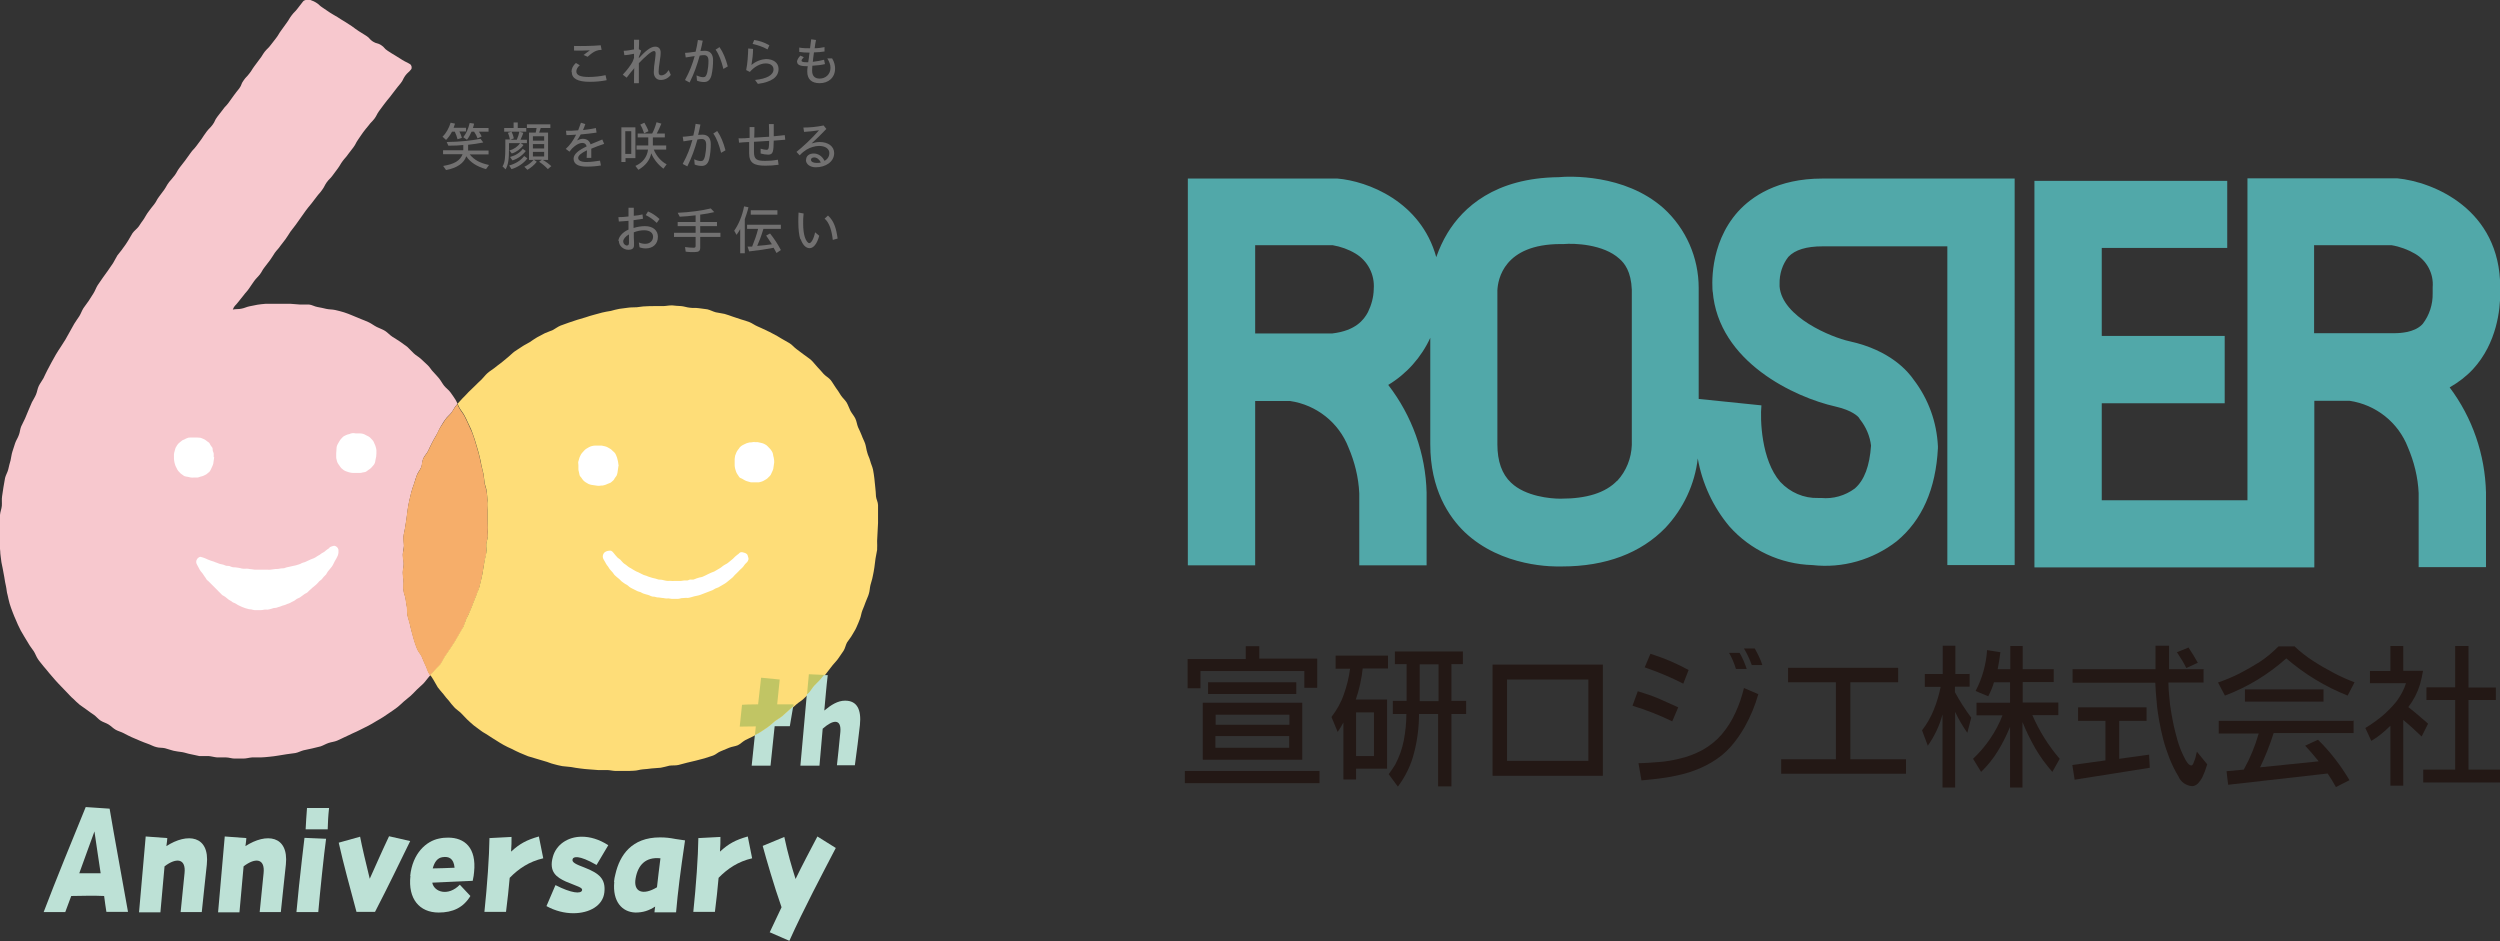 <?xml version="1.0" encoding="UTF-8"?><svg xmlns="http://www.w3.org/2000/svg" viewBox="0 0 108.79 40.95"><rect x="0" y="0" width="108.79" height="40.95" fill="#333333" stroke="none"/><defs><style>.e{fill:#f7c8ce;}.f{fill:#f6ae6a;}.g{fill:#fff;}.h{fill:#fedd78;}.i{fill:#c1c564;}.j{fill:#bde1d6;}.k{fill:#231815;}.l{fill:#727171;}.m{fill:#51a8a9;}.n{mix-blend-mode:multiply;}.o{isolation:isolate;}</style></defs><g class="o"><g id="b"><g id="c"><path class="l" d="m24.87,3.12c0-.13.06-.26.19-.38l.17.1c-.11.09-.15.19-.15.27,0,.16.17.24.54.24.24,0,.51-.03.73-.08l.05.22c-.25.05-.48.07-.74.07-.52,0-.78-.14-.78-.43Zm.53-.73c.09-.07.18-.14.27-.2-.25.01-.52.02-.69.01v-.2c.37.01.82,0,1.16-.03l.04.2c-.09,0-.15.01-.23.04-.13.05-.23.13-.38.26l-.18-.08Z"/><path class="l" d="m27.59,2.98c-.09.1-.19.23-.32.4l-.17-.13c.2-.21.35-.42.42-.55.02-.05.05-.11.07-.18v-.18c-.14.03-.31.06-.42.06l-.03-.19c.13,0,.3-.03.45-.06,0-.17,0-.29,0-.42h.22c0,.14,0,.27-.01.41l.1.06c-.02.08-.06.17-.1.28v.05c.26-.28.5-.5.71-.5.16,0,.24.1.24.26,0,.09-.01.19-.03.3-.04.25-.06.44-.06.53,0,.13.05.16.12.16.09,0,.2-.05.32-.23l.09.21c-.11.14-.26.22-.44.22s-.3-.13-.3-.34c0-.14.02-.33.06-.59.01-.08.02-.17.02-.23s-.02-.1-.07-.1c-.12,0-.41.27-.66.53,0,.3,0,.53,0,.87h-.21c0-.25,0-.46.01-.67Z"/><path class="l" d="m29.81,3.48c.2-.37.32-.68.42-1.04l-.39.06-.03-.2c.11,0,.31-.03.46-.05.04-.17.08-.34.1-.51l.21.03c-.03.15-.06.3-.1.45.07,0,.13-.01.19-.01.22,0,.36.13.36.41,0,.2-.02.45-.07.66-.06.23-.19.29-.32.29-.1,0-.22-.02-.31-.06l-.02-.23c.1.05.21.08.29.08.09,0,.14-.05.18-.22.03-.14.05-.31.05-.49s-.07-.25-.19-.25c-.04,0-.11,0-.19.02-.12.42-.24.77-.44,1.17l-.19-.1Zm1.33-1.32l.17-.11c.16.23.27.5.36.84l-.19.11c-.09-.35-.18-.61-.34-.84Z"/><path class="l" d="m32.85,3.48c.51-.05.81-.21.81-.46,0-.16-.13-.26-.34-.26-.25,0-.51.16-.69.37l-.16-.08c.06-.28.08-.63.09-.94l.21.02c0,.22-.03.47-.07.7.19-.17.44-.25.63-.26.31,0,.55.15.55.43h0c0,.36-.31.57-.9.65l-.13-.18Zm-.1-1.57l.07-.17c.22.03.45.11.66.23l-.08.18c-.21-.12-.44-.19-.65-.24Z"/><path class="l" d="m34.68,2.7c0-.08.06-.19.15-.28l.15.07c-.06.06-.1.11-.1.15,0,.05.07.07.24.07h.05l.03-.19c0-.07.02-.15.03-.23-.16,0-.32-.01-.45-.03v-.19c.15.03.31.03.47.03.02-.15.04-.29.05-.39l.21.03c-.02.08-.04.22-.06.36.14,0,.29-.02.43-.05v.19c-.13.02-.3.04-.46.04-.01.08-.02.16-.03.23l-.02.18c.17-.02.35-.05.49-.09l.04.19c-.17.04-.37.06-.55.07,0,.09-.01.16-.01.21,0,.22.1.35.33.35.24,0,.47-.17.47-.47,0-.14-.05-.26-.14-.41h.21c.1.16.13.32.13.44,0,.4-.29.64-.67.64-.36,0-.54-.18-.54-.5,0-.06,0-.14.02-.24h-.07c-.29,0-.39-.08-.39-.18Z"/><path class="l" d="m19.25,5.96c.16-.16.28-.37.36-.62l.19.04c-.02.06-.04.12-.06.18h.54v.16h-.29c.05.1.08.17.11.28l-.19.06c-.03-.11-.06-.21-.12-.33h-.12c-.08.15-.16.26-.26.36l-.14-.13Zm.04,1.26c.49-.08.73-.23.84-.51h-.85v-.17h.88v-.23c-.15.02-.39.03-.65.03l-.07-.16c.61-.01,1.06-.06,1.47-.14l.12.16c-.2.04-.45.08-.66.1v.25h.89v.17h-.82c.2.24.43.37.84.46l-.13.18c-.4-.11-.69-.3-.86-.56-.1.3-.4.51-.88.6l-.12-.17Zm.87-1.25c.13-.16.22-.37.28-.62l.19.03c-.01.06-.02.09-.05.19h.68v.16h-.42c.06.09.09.14.12.21l-.18.08c-.03-.09-.08-.19-.15-.29h-.11c-.06.14-.12.25-.2.35l-.16-.11Z"/><path class="l" d="m21.88,7.22c.09-.16.11-.36.11-.81v-.34h.2c-.02-.1-.05-.21-.09-.29l.16-.05c.05.1.08.19.1.29l-.15.06h.28c.05-.11.09-.24.11-.35h-.66v-.16h.41v-.24h.18v.24h.37v.16h-.29l.16.05c-.03.11-.08.21-.12.3h.28v.15h-.27l.12.08c-.12.17-.31.31-.51.37l-.1-.13c.2-.06.36-.17.46-.32h-.48v.19c0,.52-.03.74-.15.95l-.14-.14Zm.28-.02c.26-.07.5-.21.65-.41l.14.1c-.16.22-.42.39-.69.47l-.1-.15Zm.04-.37c.23-.06.42-.18.55-.35l.13.09c-.14.19-.35.34-.58.41l-.1-.14Zm.61.43c.16-.07.29-.17.41-.3h-.2v-1.19h.29c.02-.06.03-.15.04-.2h-.42v-.16h1.02v.16h-.42c-.02.07-.04.13-.07.2h.39v1.19h-.23c.13.07.25.16.37.27l-.15.13c-.11-.12-.24-.23-.38-.32l.12-.09h-.35l.13.09c-.12.15-.27.27-.41.35l-.14-.14Zm.87-1.14v-.19h-.49v.19h.49Zm0,.34v-.19h-.49v.19h.49Zm0,.35v-.2h-.49v.2h.49Z"/><path class="l" d="m24.96,6.91c0-.21.23-.38.57-.54-.03-.11-.1-.15-.19-.15-.11,0-.23.06-.33.14-.09.07-.13.11-.23.24l-.16-.12c.18-.16.33-.37.45-.62-.15.01-.3.02-.42.02l-.02-.19c.17,0,.35,0,.53-.02.04-.1.08-.22.12-.33l.19.06c-.03.09-.06.17-.1.26.19-.02.38-.05.56-.09l.03.2c-.2.03-.45.06-.69.08-.05.09-.1.18-.16.26.08-.04.17-.07.25-.07.17,0,.29.08.34.24.16-.07.33-.14.51-.21l.08.19c-.21.07-.4.14-.56.21,0,.07,0,.14,0,.2,0,.09,0,.14,0,.2h-.2c0-.07.01-.17.01-.25,0-.03,0-.05,0-.08-.25.12-.38.23-.38.33s.1.18.36.18c.18,0,.4-.03.59-.06l.04.21c-.17.03-.38.05-.62.05-.37,0-.57-.11-.57-.35Z"/><path class="l" d="m27.04,5.54h.61v1.34h-.43v.17h-.18v-1.51Zm.43,1.16v-.99h-.26v.99h.26Zm.18.52c.32-.14.51-.39.55-.71h-.5v-.18h.51v-.35h-.46v-.17h.63c.07-.13.13-.28.19-.49l.21.06c-.06.15-.13.3-.2.43h.35v.17h-.52v.35h.58v.18h-.54c.1.26.32.52.56.64l-.14.19c-.24-.18-.43-.42-.53-.67-.06.3-.25.54-.56.72l-.13-.17Zm.22-1.8l.17-.08c.07.12.14.25.18.37l-.19.09c-.04-.13-.1-.27-.17-.38Z"/><path class="l" d="m29.71,7.13c.2-.37.32-.68.42-1.04l-.39.06-.03-.2c.11,0,.31-.03.46-.05.04-.17.08-.34.1-.51l.21.03c-.03.15-.06.3-.1.45.07,0,.13-.01.19-.01.22,0,.36.13.36.41,0,.2-.02.45-.07.66-.06.23-.19.29-.32.29-.1,0-.22-.02-.31-.06l-.02-.23c.1.05.21.08.29.08.09,0,.14-.05.18-.22.03-.14.05-.31.05-.49s-.07-.25-.19-.25c-.04,0-.11,0-.19.02-.12.42-.24.77-.44,1.17l-.19-.1Zm1.33-1.32l.17-.11c.16.23.27.5.36.84l-.19.11c-.09-.35-.18-.61-.34-.84Z"/><path class="l" d="m32.16,6.02c.15,0,.3,0,.46-.02,0-.18,0-.36,0-.47h.21c0,.14,0,.3-.01.46.22-.01.44-.03.65-.04,0-.18,0-.37-.01-.55h.21c0,.12,0,.34,0,.53.17-.02.33-.03.48-.05l.02.2c-.16.01-.32.03-.5.04-.01.46-.02.61-.24.61-.1,0-.22-.02-.33-.05v-.21c.1.03.19.05.26.05.09,0,.11-.09.11-.39-.22.01-.44.03-.66.04,0,.15,0,.31,0,.45,0,.33.14.38.49.38.19,0,.33-.01.55-.05l.03.22c-.22.03-.38.04-.58.04-.49,0-.7-.12-.7-.54,0-.11,0-.29,0-.49-.16,0-.31.02-.44.03l-.02-.2Z"/><path class="l" d="m35.08,6.94c0-.15.13-.26.33-.26.18,0,.36.1.47.32.13-.07.21-.19.21-.34,0-.18-.17-.31-.45-.31-.18,0-.39.07-.54.16-.11.07-.19.13-.3.25l-.14-.15c.26-.21.66-.57.98-.94-.2.03-.45.06-.65.07l-.03-.19c.25,0,.54-.02.88-.09l.12.15c-.23.24-.42.43-.64.63.13-.04.24-.06.35-.06.38,0,.63.2.63.48,0,.38-.37.62-.8.62-.24,0-.43-.13-.43-.32Zm.45.15c.06,0,.13,0,.19-.02-.07-.14-.18-.22-.29-.22-.08,0-.14.04-.14.1,0,.09.1.14.25.14Z"/><path class="l" d="m26.91,10.49c0-.16.16-.38.44-.5,0-.13,0-.26,0-.38-.15.01-.3.02-.42.03l-.02-.19c.12,0,.28-.01.44-.03v-.38h.23c0,.12,0,.24,0,.35.14-.01.27-.03.38-.06l.02.19c-.12.02-.26.04-.41.06v.08c0,.06,0,.16,0,.26.16-.05.34-.08.5-.08.36,0,.56.2.56.46,0,.33-.23.51-.53.51-.1,0-.2-.02-.27-.05l-.03-.21c.09.04.19.06.28.06.2,0,.34-.13.34-.31,0-.15-.12-.28-.39-.28-.14,0-.3.03-.45.09,0,.15,0,.3.01.42,0,.06,0,.1,0,.15,0,.14-.11.19-.24.19-.22,0-.42-.17-.42-.39Zm.38.19c.06,0,.08-.04.08-.12,0-.06,0-.1,0-.17,0-.06,0-.13,0-.19-.15.08-.25.21-.25.3,0,.12.1.19.18.19Zm.81-1.32l.1-.16c.2.09.32.17.5.33l-.12.17c-.17-.16-.3-.25-.48-.34Z"/><path class="l" d="m29.84,10.96l-.03-.21c.13.02.28.03.37.03.07,0,.09-.02.09-.08v-.39h-.94v-.18h.94v-.29h-.78v-.18h.78v-.29c-.22.03-.48.05-.69.06l-.09-.17c.52-.02,1.07-.1,1.44-.19l.15.16c-.16.04-.37.08-.61.11v.32h.73v.18h-.73v.29h.88v.18h-.88v.47c0,.14-.06.19-.25.19-.13,0-.26,0-.38-.02Z"/><path class="l" d="m32.22,9.95c-.05.1-.11.19-.17.27l-.1-.18c.2-.29.35-.65.43-1.06l.19.04c-.04.18-.1.34-.16.52v1.48h-.2v-1.07Zm1.46.83c-.31.06-.7.12-1.08.16l-.07-.21h.2c.1-.25.19-.49.26-.77h-.48v-.18h1.47v.18h-.76c-.1.34-.19.56-.27.74.25-.02.46-.04.64-.07-.09-.14-.16-.25-.25-.38l.17-.09c.19.24.34.47.47.72l-.19.13-.12-.22Zm-1.01-1.63h1.16v.19h-1.16v-.19Z"/><path class="l" d="m34.83,10.42c-.06-.17-.09-.46-.09-.75,0-.11,0-.27.01-.42l.22.04c-.02.16-.02.29-.02.44,0,.26.03.45.07.58.05.16.13.27.2.27.08,0,.19-.18.25-.47l.18.15c-.1.37-.26.54-.42.54-.17,0-.31-.16-.39-.4Zm1.05-.9l.15-.14c.27.24.36.57.42,1l-.21.06c-.05-.41-.14-.74-.36-.93Z"/><path class="e" d="m13.3,0s-.08.02-.11.06c-.12.16-.12.15-.24.31-.12.16-.14.14-.26.3-.12.16-.1.17-.22.33-.12.16-.11.16-.23.32-.12.16-.1.17-.22.33-.12.16-.12.15-.24.31-.12.16-.14.14-.26.29-.12.16-.1.17-.22.32-.12.16-.12.16-.23.31-.12.16-.1.17-.22.32-.12.16-.14.14-.25.3-.12.16-.07.19-.19.35-.12.16-.13.15-.24.31q-.12.16-.23.32c-.12.16-.14.14-.25.3-.12.16-.12.15-.24.31-.12.16-.08.18-.2.34-.12.16-.14.14-.26.3-.12.16-.11.16-.22.32-.12.16-.12.16-.23.31-.12.16-.14.14-.25.3-.12.16-.11.16-.23.32-.12.16-.12.15-.24.31-.12.16-.1.17-.21.33-.12.16-.13.15-.25.3-.12.16-.1.17-.21.33-.12.16-.12.16-.23.31-.12.16-.09.17-.21.33-.12.16-.13.15-.24.31-.08.1-.14.22-.21.33-.08.11-.15.21-.22.32-.08.11-.19.18-.27.29-.07.11-.13.23-.2.34-.07.11-.14.22-.22.32-.07.11-.16.2-.24.31-.07.11-.12.23-.19.34-.07.11-.15.21-.22.32-.07.11-.16.21-.23.32-.07.11-.15.21-.22.32-.07.11-.11.24-.18.35-.07.11-.14.22-.21.33-.07.11-.16.21-.23.32-.07.11-.11.24-.18.35-.07.11-.15.21-.22.33-.07.11-.12.23-.19.34-.07.11-.12.23-.19.34-.07.11-.14.22-.21.33-.07.11-.15.22-.21.33-.06.11-.13.23-.19.34-.06.11-.12.23-.18.34-.06.11-.11.23-.17.35-.06.11-.14.21-.2.33-.06.12-.07.25-.12.37-.05.12-.12.23-.18.34-.05.12-.1.24-.15.35-.05.12-.1.24-.15.36-.05.12-.12.23-.17.35-.05.12-.05.25-.1.37-.04.12-.12.23-.16.35-.04.12-.08.24-.12.37-.04.12-.05.25-.08.38-.04.13-.07.26-.1.39-.03.13-.11.25-.14.38-.03.13-.04.27-.07.4-.02.13-.04.27-.06.4-.02.13,0,.27-.01.41-.01.13-.07.26-.08.4,0,.13,0,.27-.01.4,0,.13.01.27.01.4s-.02.26-.02.39c0,.13.02.26.03.39,0,.13.03.26.04.38.01.13.05.25.07.38.02.13.05.25.07.38.02.13.04.26.07.38.03.13.03.26.07.38.03.12.05.25.09.38.04.12.08.25.13.37.04.12.1.24.15.36.05.12.1.24.16.35.05.12.13.22.19.34.06.11.14.22.2.33.06.11.15.21.22.32.07.11.11.24.18.34.07.11.16.2.24.31.08.1.17.19.25.3.08.1.17.19.25.29.09.1.17.19.26.28.09.09.18.19.27.28.09.09.17.19.27.27.09.09.18.18.28.26.1.08.21.14.31.22.1.08.21.15.31.22.1.07.18.18.29.25.11.07.24.1.35.17.11.07.2.17.31.23.11.06.24.09.35.15.11.06.23.12.34.17.12.05.23.1.35.15.12.05.24.1.36.14.12.04.23.11.36.14.12.04.26.02.38.05.12.03.24.08.37.11.12.03.25.04.38.06.12.02.25.07.37.09.13.02.25.06.37.08.03,0,.06,0,.1,0,.04,0,.07,0,.11,0,.04,0,.07,0,.11,0,.03,0,.05,0,.08,0,.13.01.25.05.38.06.02,0,.03,0,.05,0,.05,0,.1,0,.15,0,.05,0,.1,0,.15,0,0,0,.02,0,.03,0,.13,0,.25.05.38.05s.25,0,.38,0c.13,0,.25-.04.38-.05.01,0,.03,0,.04,0,.05,0,.09,0,.14,0,.05,0,.09,0,.14,0,.02,0,.04,0,.06,0,.13,0,.25-.02.38-.03.13-.01.25-.03.38-.05.13-.02.25-.04.37-.06.12-.02.25-.03.37-.05.12-.02.24-.09.36-.12.12-.03.25-.05.37-.08.12-.03.25-.06.37-.09.12-.04.23-.11.35-.15.12-.04.25-.05.37-.1.12-.05.23-.11.34-.16.12-.05.23-.11.34-.16.11-.05.23-.1.34-.16.11-.06.23-.11.34-.17.11-.06.22-.12.33-.19.11-.07.22-.12.32-.19.1-.07.21-.14.31-.21.1-.07.21-.14.31-.22.1-.08.19-.17.28-.25.1-.08.2-.16.29-.24.09-.08.18-.18.27-.27.09-.09.19-.17.28-.26.09-.09.16-.2.24-.29.02-.03.05-.05.07-.08-.02-.03-.05-.07-.07-.11-.06-.11-.09-.24-.15-.35-.06-.11-.1-.23-.15-.35-.05-.11-.15-.21-.2-.33-.05-.12-.09-.24-.13-.36-.04-.12-.06-.24-.1-.36-.04-.12-.06-.24-.09-.37-.03-.12-.07-.24-.1-.36-.03-.12,0-.25-.03-.38-.02-.12-.04-.25-.06-.37-.02-.12-.08-.24-.09-.37-.01-.12.02-.25,0-.38,0-.12-.03-.25-.03-.38,0-.12.04-.25.04-.38s-.04-.26-.04-.39c0-.13.04-.26.05-.39,0-.13-.03-.26-.02-.39.01-.13.05-.26.07-.39.02-.13.04-.26.06-.39.02-.13.03-.26.05-.39.02-.13.04-.26.07-.39.03-.13.06-.26.09-.38.03-.13.08-.25.12-.37.04-.12.07-.25.12-.37.04-.12.14-.23.19-.35.05-.12.04-.27.09-.38.05-.12.16-.22.21-.33.06-.12.11-.24.17-.35.06-.11.12-.23.19-.34.07-.11.11-.24.18-.35.07-.11.13-.23.21-.33.07-.11.18-.19.26-.29.08-.1.13-.23.22-.33.02-.02.03-.04.05-.06-.03-.06-.05-.12-.09-.18-.07-.11-.14-.21-.22-.32-.07-.1-.19-.18-.27-.28-.08-.1-.14-.22-.22-.32-.08-.1-.17-.19-.26-.29-.09-.09-.15-.21-.25-.3-.09-.09-.2-.18-.29-.27-.1-.09-.22-.15-.31-.24-.1-.09-.18-.19-.28-.28-.1-.08-.22-.15-.32-.23-.11-.08-.23-.14-.33-.21-.11-.07-.2-.18-.31-.25-.11-.07-.24-.11-.36-.17-.12-.06-.22-.14-.34-.2-.12-.06-.24-.1-.36-.15-.12-.05-.24-.1-.36-.15-.12-.05-.24-.1-.37-.14-.13-.04-.25-.07-.38-.1-.13-.03-.26-.02-.39-.05-.13-.03-.25-.06-.38-.08-.13-.02-.25-.1-.38-.11-.03,0-.07,0-.1,0s-.07,0-.11,0c-.04,0-.07,0-.11,0-.03,0-.05,0-.08,0-.13-.01-.26-.02-.39-.03-.02,0-.05,0-.07,0-.11,0-.21,0-.32,0-.06,0-.13,0-.19,0-.05,0-.11,0-.17,0-.03,0-.06,0-.09,0-.02,0-.04,0-.06,0-.02,0-.04,0-.06,0-.05,0-.09,0-.14,0-.12.01-.23.02-.35.04-.12.02-.23.05-.35.07-.11.02-.22.08-.34.1-.11.03-.26.01-.38.04.07-.18.11-.16.23-.32.11-.15.13-.15.24-.3.11-.15.13-.14.24-.3.11-.15.1-.16.22-.32.11-.15.13-.14.25-.29.11-.15.09-.17.21-.32.11-.15.12-.15.23-.3.11-.15.1-.16.21-.32.11-.15.13-.14.24-.3.11-.15.12-.15.23-.3.11-.15.1-.16.21-.32.11-.15.12-.15.23-.3.11-.15.11-.16.22-.31.11-.15.11-.16.22-.31.11-.15.12-.15.24-.3.11-.15.12-.15.23-.3.11-.15.13-.14.24-.3.11-.15.09-.17.2-.33.11-.15.14-.14.25-.29.11-.15.11-.15.23-.31.11-.15.1-.17.21-.32.11-.15.13-.14.24-.3.11-.15.12-.15.23-.3.11-.15.09-.17.2-.33.11-.15.1-.16.22-.32.11-.15.12-.15.24-.3.11-.15.13-.14.25-.29.11-.15.09-.17.2-.33.11-.15.11-.15.23-.31.11-.15.12-.15.24-.3.11-.15.12-.15.23-.3.11-.15.12-.15.24-.3s.09-.17.2-.33c.11-.15.14-.13.26-.28.05-.07.02-.19-.05-.23-.16-.1-.17-.08-.33-.18-.16-.1-.16-.1-.32-.2-.16-.1-.16-.09-.32-.2-.16-.1-.13-.15-.29-.25-.16-.1-.19-.05-.35-.15-.16-.1-.13-.15-.29-.25-.16-.1-.16-.1-.32-.2-.16-.1-.15-.11-.31-.22-.16-.1-.16-.1-.31-.2-.16-.1-.16-.09-.32-.2-.16-.1-.17-.09-.32-.19-.16-.1-.15-.11-.31-.21-.16-.1-.14-.13-.3-.23-.16-.1-.18-.06-.34-.17C13.35,0,13.32,0,13.3,0"/><path class="f" d="m19.9,17.59s-.03.04-.05.06c-.08.1-.14.22-.22.33-.08.1-.19.19-.26.29-.07.11-.14.22-.21.33-.07.11-.12.24-.18.35-.07.11-.13.23-.19.34-.06.12-.11.24-.17.35-.06.12-.16.21-.21.33-.05.12-.05.26-.09.38-.05.12-.14.22-.19.35-.04.12-.08.25-.12.37-.04.12-.09.25-.12.37-.03.13-.06.25-.09.38-.03.13-.05.26-.07.39-.02.13-.03.26-.05.39-.02.13-.04.26-.06.39-.02.13-.06.26-.07.39-.01.13.02.26.02.39,0,.13-.04.26-.05.39,0,.13.04.26.04.39s-.04.25-.04.38c0,.13.03.25.03.38,0,.13-.02.26,0,.38.01.13.08.25.09.37.02.13.04.25.06.37.02.12,0,.26.03.38.03.12.07.24.1.36.03.12.06.25.09.37.04.12.06.25.1.36.04.12.08.24.13.36.05.12.15.21.2.33.05.11.09.23.15.35.06.11.08.24.15.35.02.04.04.07.07.11.06-.07.13-.13.19-.2.08-.1.18-.18.26-.28.08-.1.12-.23.19-.33.07-.1.14-.21.21-.31.07-.11.14-.21.21-.32.07-.11.13-.22.19-.33.06-.11.14-.21.19-.32.06-.11.08-.24.13-.35.05-.11.11-.23.16-.34.05-.12.1-.23.14-.35.04-.12.1-.23.14-.35.04-.12.1-.23.13-.35.03-.12.06-.24.09-.37.03-.12.04-.25.07-.37.02-.12.04-.25.06-.37.02-.12.07-.24.08-.37.02-.12-.01-.25,0-.38.01-.12.06-.25.07-.37,0-.13-.01-.25,0-.38,0-.13-.01-.25-.01-.38s0-.26,0-.39c0-.13.02-.26,0-.39,0-.13-.03-.26-.04-.38-.01-.13-.07-.25-.09-.38-.02-.13-.03-.26-.05-.38-.02-.13-.06-.25-.09-.38-.03-.13-.05-.25-.08-.38-.03-.12-.06-.25-.1-.37-.04-.12-.07-.25-.11-.37-.04-.12-.08-.25-.13-.37-.05-.12-.11-.23-.16-.35-.05-.12-.11-.23-.17-.35-.06-.11-.15-.21-.21-.32-.03-.05-.06-.11-.08-.17"/><path class="h" d="m29.21,13.29c-.12,0-.24.03-.36.03-.13,0-.25,0-.38,0-.13,0-.25,0-.38.01-.13,0-.25.03-.38.04-.13.01-.26,0-.38.02-.13.02-.25.03-.38.05-.13.02-.25.06-.37.09-.12.02-.25.04-.37.07-.12.03-.25.07-.37.1-.12.03-.24.07-.36.11-.12.04-.25.07-.37.11-.12.04-.24.08-.36.12-.12.05-.24.08-.36.13-.12.05-.22.13-.33.19-.11.05-.24.09-.35.14-.11.06-.23.12-.34.18-.11.06-.21.14-.32.21-.11.07-.23.12-.33.19-.11.07-.21.14-.32.21-.1.07-.19.17-.29.25-.1.08-.19.16-.29.24-.1.08-.21.15-.3.23-.1.08-.21.14-.31.23-.09.08-.17.19-.26.28-.1.09-.19.18-.28.27-.09.09-.19.18-.28.27-.09.1-.18.19-.27.28-.07.08-.14.15-.21.23.03.06.05.12.08.17.06.11.15.21.21.32.06.11.12.23.17.35.05.12.12.23.16.35.05.12.08.24.13.37.04.12.07.25.11.37.04.12.07.25.1.37.03.12.06.25.08.38.03.12.06.25.09.38.02.13.03.25.05.38.02.13.08.25.09.38.01.13.03.26.04.38,0,.13-.01.26,0,.39,0,.13,0,.26,0,.39s.01.25.01.38c0,.13.01.25,0,.38,0,.13-.06.25-.07.37-.01.13.02.26,0,.38-.02.13-.06.25-.08.37-.02.12-.03.25-.06.37-.02.12-.04.25-.07.37-.03.12-.06.25-.09.37-.03.12-.1.24-.13.35-.04.12-.1.23-.14.35-.04.12-.09.23-.14.35-.05.12-.1.23-.16.34-.05.11-.08.24-.13.35-.06.11-.13.21-.19.32-.06.11-.13.22-.19.33-.07.11-.14.21-.21.32-.07.1-.14.21-.21.31-.07.1-.12.23-.19.33-.08.1-.18.18-.26.28-.06.07-.12.14-.19.2.05.07.1.14.14.21.07.11.12.22.19.33.07.1.16.19.24.29.08.1.15.2.24.29.08.1.15.2.24.29.08.09.2.16.29.25.09.09.18.19.27.28.1.09.19.18.29.26.1.08.21.15.31.23.1.08.22.13.33.21.11.07.21.14.33.21.11.07.22.14.33.2.11.06.23.12.35.17.12.06.23.12.35.17.12.05.24.1.36.15.12.04.25.07.37.11.12.04.25.07.37.11.12.03.24.09.37.12.12.03.25.07.38.09.13.02.26.02.39.04.13.02.25.05.38.06.13.02.26.03.39.04.13.01.26.02.39.03.04,0,.07,0,.11,0,.03,0,.07,0,.11,0,.04,0,.07,0,.11,0,.02,0,.04,0,.06,0,.13,0,.26.04.39.04s.26,0,.39,0c.13,0,.26,0,.39-.01.13,0,.26-.05.39-.06.13-.01.26-.02.39-.04.13-.01.26-.02.39-.03.13-.02.25-.06.38-.09.13-.02.26,0,.39-.03.13-.03.25-.07.38-.1.13-.03.25-.06.38-.09.13-.04.25-.06.38-.1.12-.04.25-.08.37-.12.12-.04.22-.15.34-.19.12-.05.24-.1.36-.15.12-.05.26-.06.38-.11.12-.06.21-.16.32-.22.11-.06.24-.11.35-.17.11-.07.24-.11.35-.18.11-.07.22-.14.33-.22.11-.07.2-.17.3-.25.1-.08.22-.14.32-.22.1-.08.19-.18.29-.26.1-.08.19-.18.29-.26.1-.09.22-.15.31-.24.09-.09.19-.18.28-.27.09-.09.15-.22.24-.31.09-.1.19-.18.27-.28.09-.1.16-.2.24-.3.08-.1.16-.2.24-.31.08-.1.18-.19.25-.3.07-.11.15-.21.22-.32.07-.11.09-.25.15-.36.07-.11.16-.21.22-.32.06-.11.14-.22.19-.34.06-.12.1-.24.15-.36.05-.12.06-.26.11-.38.05-.12.1-.24.14-.36.04-.12.11-.24.14-.36.04-.12.04-.26.07-.38.03-.13.08-.25.1-.38.03-.13.05-.25.07-.38.02-.13.03-.26.05-.39.02-.13.05-.25.07-.38.01-.13,0-.26,0-.39,0-.13.02-.26.02-.39,0-.13.02-.26.02-.39s0-.26,0-.39c0-.13,0-.26,0-.39,0-.13-.08-.26-.09-.38-.01-.13-.01-.26-.03-.39-.02-.13-.02-.26-.04-.39-.02-.13-.03-.26-.06-.39-.03-.13-.09-.25-.12-.37-.03-.13-.1-.24-.13-.37-.04-.12-.05-.26-.09-.38-.04-.12-.11-.24-.15-.36-.05-.12-.1-.24-.16-.36-.05-.12-.06-.26-.12-.38-.06-.12-.15-.22-.21-.33-.06-.12-.1-.25-.17-.37-.07-.11-.18-.2-.25-.31-.07-.11-.14-.23-.22-.33-.08-.11-.14-.23-.22-.33-.08-.1-.22-.17-.31-.27-.09-.1-.17-.2-.27-.3-.09-.09-.17-.21-.27-.3-.1-.09-.22-.16-.32-.24-.1-.08-.22-.16-.32-.24-.11-.08-.19-.19-.31-.26-.11-.07-.24-.13-.35-.2-.11-.07-.23-.14-.35-.2-.11-.06-.23-.12-.34-.17-.11-.06-.23-.1-.35-.16-.12-.05-.22-.13-.34-.18-.12-.05-.24-.08-.37-.12-.12-.04-.24-.08-.36-.12-.12-.04-.24-.09-.36-.12-.12-.03-.25-.04-.38-.07-.12-.03-.24-.1-.37-.13-.13-.02-.25-.03-.38-.05-.13-.02-.26,0-.38-.02-.13-.01-.25-.06-.38-.07-.13,0-.26-.02-.38-.03h-.03"/><path class="j" d="m34.53,30.72c-.07.06-.14.13-.21.19-.1.08-.19.18-.29.26-.1.08-.22.14-.32.22-.11.08-.2.17-.3.25-.11.07-.22.15-.33.22-.07.05-.15.08-.23.12-.05.5-.1.97-.14,1.34h.82c.04-.36.11-1.04.18-1.72h.66l.15-.88m1.33-1.36c-.05.06-.1.12-.15.18-.08.1-.18.18-.27.28-.09.1-.15.22-.24.31-.03.03-.05.05-.08.08-.09.98-.19,2.1-.28,3.11h.83c.05-.53.09-1.07.14-1.61.24-.21.42-.3.55-.3.17,0,.24.16.22.43-.06.63-.11,1.11-.15,1.46h.78c.05-.33.2-1.54.22-1.75.07-.68-.13-1.06-.64-1.06,0,0,0,0-.01,0-.31,0-.6.18-.9.43.05-.53.09-1.05.15-1.54h-.17"/><path class="i" d="m33.12,29.49c-.04.32-.08.73-.13,1.16-.33,0-.6.01-.7.02l-.1.95c.12,0,.39-.01.7-.01-.01.12-.03.25-.04.37.08-.04.15-.07.23-.12.11-.07.22-.14.33-.22.11-.07.2-.17.3-.25.1-.08.22-.14.32-.22.1-.08.19-.18.29-.26.07-.06.14-.13.21-.19v-.07s-.14,0-.26,0-.28,0-.45,0c.06-.56.1-.99.11-1.08l-.82-.08m2.09-.16c-.03.28-.05.57-.08.89.03-.03.05-.05.08-.08.09-.09.15-.22.24-.31.09-.1.19-.18.27-.28.05-.06.1-.12.15-.18l-.66-.03"/><path class="g" d="m32.83,19.23s-.09.01-.14.02c-.05,0-.09,0-.14.02-.05.01-.09.03-.13.05s-.09.04-.12.06-.08.05-.11.09-.05.08-.08.11-.05.08-.07.12-.03.09-.05.13c-.01.04-.01.09-.02.14,0,.04,0,.09,0,.14,0,.05,0,.09,0,.14,0,.05.01.09.02.14.01.05.03.09.04.13s.04.09.06.12.05.08.08.12.08.05.12.07.08.05.12.07.08.04.13.05c.04.01.09.03.14.04.04,0,.09,0,.14,0,.05,0,.09,0,.14,0,.05,0,.09,0,.14-.02.05-.01.09-.03.13-.05s.08-.05.12-.07.07-.06.1-.09.07-.06.09-.1.04-.08.06-.13.04-.08.05-.13c.01-.04.01-.09.02-.14,0-.04.02-.09.02-.14,0-.05,0-.09-.01-.14,0-.05-.02-.09-.03-.14-.01-.05-.01-.1-.03-.14s-.04-.08-.07-.12-.06-.07-.09-.1-.06-.07-.1-.1-.08-.05-.12-.07-.09-.03-.13-.04c-.04-.01-.09-.02-.14-.03-.04,0-.09,0-.14,0Z"/><path class="g" d="m26.92,20.27s-.01-.09-.02-.14c0-.05-.02-.09-.03-.14-.01-.05-.02-.09-.04-.13s-.03-.09-.06-.13-.06-.07-.1-.1-.06-.07-.1-.09-.08-.05-.12-.07-.08-.04-.13-.05c-.04-.01-.09-.02-.14-.03-.04,0-.09,0-.14,0-.05,0-.1,0-.14,0-.05,0-.09.01-.14.02-.05.01-.09.03-.13.05s-.08.05-.12.07-.07.06-.1.09-.06.07-.09.1-.05.08-.07.12-.04.08-.05.13c-.01.04-.03.09-.04.14,0,.04.01.09.01.14,0,.05,0,.09,0,.14,0,.05,0,.09.02.14.01.05.02.09.03.14s.05.08.08.12.05.08.08.11.07.07.11.09.08.05.12.07.09.03.13.04c.04.01.09.01.14.02.04,0,.09.02.14.02.05,0,.09,0,.14-.01.05,0,.09,0,.14-.02.05-.01.09-.03.13-.05s.09-.03.13-.05.07-.06.11-.09.06-.07.08-.11.06-.07.08-.11.03-.09.04-.13c.01-.04.01-.09.02-.14,0-.04.02-.09.02-.14Z"/><path class="g" d="m15.48,18.86s-.1-.02-.14-.01c-.05,0-.09.02-.14.04-.05.01-.09.02-.13.04s-.09.04-.12.06-.07.07-.1.1-.06.07-.08.11-.05.08-.07.12-.04.08-.05.13c-.01.04,0,.09-.01.14,0,.04-.01.09-.01.14,0,.05,0,.09,0,.14,0,.05,0,.09.02.14.01.05.02.09.04.13s.05.08.08.12.05.08.08.11.07.06.11.09.08.04.13.06.09.03.13.04c.04.01.09.02.14.02.04,0,.09,0,.14,0,.05,0,.09,0,.14,0,.05,0,.09,0,.14-.02.05-.01.1-.01.14-.03s.08-.06.11-.08.08-.05.11-.08.06-.07.09-.1.06-.07.08-.12.02-.09.03-.14c.01-.04.02-.09.03-.14,0-.04.01-.09.01-.14,0-.05,0-.1,0-.14,0-.05-.02-.09-.03-.14-.01-.05-.03-.09-.05-.13s-.03-.09-.06-.13-.06-.07-.09-.1-.06-.07-.1-.09-.08-.04-.12-.06-.08-.05-.13-.06c-.04-.01-.09-.02-.14-.02-.04,0-.09,0-.14,0Z"/><path class="g" d="m9.3,19.89s0-.1,0-.14c0-.05-.03-.09-.04-.13-.01-.05,0-.1-.02-.14s-.06-.07-.08-.11-.04-.09-.08-.12-.08-.05-.11-.08-.07-.05-.12-.07-.09-.04-.13-.05c-.04-.01-.09,0-.14-.01-.04,0-.09,0-.14,0-.05,0-.09,0-.14,0-.05,0-.1,0-.14.02-.05.01-.09.04-.13.06s-.09.03-.12.06-.07.06-.11.09-.07.07-.09.1-.05.08-.07.12-.02.09-.04.14c-.01.04-.03.09-.03.14,0,.04,0,.09,0,.14,0,.05,0,.09.01.14,0,.05.02.09.03.14.01.05.03.09.05.13s.04.08.06.12.05.07.09.11.06.07.1.09.07.06.12.08.09.02.14.03c.04.01.09.02.14.03.04,0,.09.01.14,0,.05,0,.1,0,.14,0,.05,0,.09-.03.14-.04.05-.01.09-.02.13-.04s.09-.04.12-.06.07-.06.11-.09.06-.07.08-.11.04-.08.06-.13.04-.08.05-.13c.01-.04.01-.09.02-.14,0-.04.02-.09.02-.14Z"/><path class="g" d="m32.1,24.13s-.08.06-.11.09-.07.07-.1.1-.07.06-.11.09-.07.06-.11.09-.08.05-.12.07-.08.05-.12.08-.07.06-.11.08-.08.05-.12.07-.08.05-.12.07-.09.03-.13.05-.09.04-.13.06c-.04.02-.08.04-.12.06s-.08.04-.13.06-.09.02-.13.03-.09.03-.13.04-.08.04-.13.05-.09,0-.14,0-.09.04-.13.04-.09,0-.14,0-.09.02-.14.02-.09,0-.14,0-.09,0-.14,0-.09.01-.14,0-.09,0-.14,0-.09-.01-.14-.02-.09-.02-.13-.03-.09,0-.14-.01-.09-.03-.13-.04-.09-.02-.13-.03-.09-.03-.13-.04-.09-.03-.13-.05-.09-.02-.13-.04-.08-.04-.12-.06-.08-.04-.12-.06-.09-.03-.13-.06-.08-.04-.12-.07-.08-.05-.12-.07-.07-.05-.11-.08-.07-.06-.11-.08-.07-.06-.1-.09-.06-.07-.09-.1-.08-.05-.11-.08-.06-.07-.09-.1-.06-.07-.09-.11c-.03-.04-.06-.07-.1-.09-.04-.02-.09,0-.13,0s-.08.02-.12.04-.07.05-.09.09-.03.08-.03.13c0,.04.02.08.04.12.02.04.05.08.07.12s.04.08.07.12.06.07.08.11.05.08.08.11.06.07.09.1.05.08.08.11.07.06.1.09.07.06.11.09.06.07.1.1.07.05.11.08.08.05.12.07.07.06.11.09.08.05.12.07.08.04.12.06.08.04.12.06.09.02.13.04.08.05.12.06.09.03.13.04.09.02.13.04.08.04.13.05.09,0,.14.02.09.02.14.02.09.02.14.02.09.01.14.02.09,0,.14,0,.09.02.14.02.09,0,.14,0c.05,0,.09,0,.14,0s.09-.02.14-.03.09,0,.14-.01.1,0,.14,0,.09-.02.14-.03.09-.03.14-.04.09-.02.14-.03.09-.02.14-.04.09-.03.13-.05.09-.03.13-.05.09-.03.13-.05.09-.03.13-.05.08-.05.12-.07.09-.03.13-.05.08-.05.12-.07.08-.05.12-.07.08-.05.12-.08.07-.06.11-.09.07-.06.11-.09.07-.06.1-.1.07-.07.1-.1.07-.07.1-.1.06-.07.1-.1.07-.07.1-.1.05-.08.08-.11.07-.07.1-.1c.02-.03.04-.07.05-.11s-.01-.08-.02-.12-.02-.08-.05-.11c-.03-.03-.08-.05-.12-.06s-.09-.03-.14-.02-.08.05-.11.08Z"/><path class="g" d="m14.35,23.83s-.07.06-.11.08-.07.06-.11.09-.08.05-.12.07-.07.06-.11.08-.08.04-.12.07-.08.05-.12.07-.09.03-.13.05-.08.04-.13.06-.08.04-.13.06-.09.02-.13.04-.08.05-.13.06-.09.03-.13.04-.09.02-.14.03-.09.02-.13.03-.09.02-.14.03-.09.04-.13.04-.09,0-.14.01-.09.02-.14.02-.09,0-.14.01-.09.01-.14.02-.09,0-.14,0-.09,0-.14,0-.09,0-.14,0-.09,0-.14,0-.09,0-.14,0-.09-.02-.14-.02-.09-.01-.14-.02-.09,0-.14,0-.09,0-.14-.01-.09-.03-.13-.03-.09-.02-.14-.02-.09,0-.14-.01-.09-.04-.13-.05-.09,0-.14-.01-.08-.04-.13-.05-.09-.02-.14-.03-.09-.04-.13-.05-.09-.03-.13-.05-.09-.02-.13-.04-.09-.03-.13-.05c-.05-.02-.1-.05-.16-.07s-.12-.04-.17-.05c-.06.01-.1.05-.13.08-.03.04-.05.09-.05.14,0,.05.02.1.05.15.02.04.04.08.07.13.02.04.04.08.07.12s.06.07.09.11.05.08.08.12.06.08.08.12.07.07.1.1.07.07.1.1.07.07.1.1c.03.03.06.06.1.1.03.03.06.06.1.1.03.03.06.07.1.1.03.03.06.07.1.1.04.03.08.04.12.07s.07.06.11.09.07.06.12.08.07.06.12.08.09.03.13.06.08.05.12.07.08.04.13.06.09.03.13.05.09.02.14.04.09.01.14.02.09.03.14.03.09,0,.14,0c.05,0,.09,0,.14,0s.09-.01.14-.02.09,0,.14,0,.09-.02.14-.03.09-.03.13-.04.09,0,.14-.02.09-.03.13-.04.09-.04.13-.05.09-.02.13-.04.09-.04.13-.05.08-.04.12-.06.08-.04.12-.06.07-.06.11-.08.09-.04.13-.06.07-.06.11-.08.07-.06.11-.08.09-.04.12-.07.06-.07.1-.1.07-.06.1-.09.07-.06.11-.09.07-.06.1-.09.06-.07.09-.1.08-.06.11-.09.06-.07.09-.11.07-.06.1-.1.04-.08.07-.12.06-.07.09-.11.06-.07.09-.11.05-.08.07-.12.04-.08.06-.12.05-.08.07-.12c.02-.04.04-.08.06-.12.02-.04.02-.09.03-.13,0-.05,0-.09,0-.13-.01-.04-.03-.08-.06-.11s-.07-.05-.11-.06c-.04,0-.08.01-.13.03-.04.01-.07.03-.11.06Z"/><g class="n"><path class="j" d="m4.53,38.99c-.41-.02-.93-.01-1.43,0-.09.24-.18.49-.26.7h-.94c.52-1.37,1.29-3.25,1.83-4.57l1.04.07c.2,1.2.61,3.4.8,4.49h-.94c-.03-.2-.07-.44-.1-.7Zm-1.07-.99c.31,0,.62,0,.92,0-.08-.56-.18-1.17-.27-1.82-.18.48-.41,1.14-.66,1.82Z"/><path class="j" d="m6.34,36.4l.94.07c0,.07-.02.19-.04.35.91-.59,1.89-.47,1.76.8-.03.24-.19,1.81-.22,2.07h-.92c.02-.24.11-1.07.17-1.69.07-.65-.36-.69-.87-.3-.07.76-.15,1.66-.18,2h-.93l.29-3.3Z"/><path class="j" d="m9.78,36.4l.94.07c0,.07-.02.19-.04.35.91-.59,1.89-.47,1.76.8-.03.24-.19,1.81-.22,2.07h-.92c.02-.24.11-1.07.17-1.69.07-.65-.36-.69-.87-.3-.07.76-.15,1.66-.18,2h-.93l.29-3.3Z"/><path class="j" d="m13.02,38.48c.08-.74.17-1.54.23-2.02l.94.04c-.09.64-.27,2.37-.34,3.19h-.95c.03-.31.07-.75.12-1.22Zm.34-3.32h.96c-.04.36-.05.61-.06.93h-.96c.02-.37.03-.55.06-.93Z"/><path class="j" d="m15.51,39.67c-.28-1.04-.57-2.1-.77-3l.93-.26c.08.42.24,1.1.42,1.83.29-.64.49-1.11.84-1.85l.92.21c-.52,1.06-.92,1.9-1.53,3.08h-.81Z"/><path class="j" d="m17.85,38.12c.1-.99.7-1.52,1.26-1.63.13-.03.26-.04.39-.04.72,0,1.24.44,1.13,1.5,0,.07-.03.24-.06.38-.57.03-1.21.05-1.76.08.08.41.69.61,1.2.09l.46.49c-.31.51-.77.72-1.38.72-.84,0-1.34-.6-1.23-1.59Zm1.93-.37c-.04-.4-.25-.49-.52-.45-.22.03-.35.2-.43.49.26,0,.65-.02.95-.03Z"/><path class="j" d="m21.31,36.47l.95-.05c0,.18,0,.41-.02.64.38-.35.68-.51,1.21-.66l.19.95c-.61.14-1.07.45-1.46.85-.04.46-.09.93-.16,1.48h-.94c.12-1.14.21-2.4.22-3.22Z"/><path class="j" d="m24.18,38.52c.68.35,1.11.39,1.15.22.03-.12-.19-.16-.71-.38-.39-.18-.75-.41-.56-1.08.14-.51.63-.87,1.26-.87.35,0,.75.11,1.15.37l-.51.86c-.8-.46-1.01-.35-1.04-.26-.06.15.17.24.51.37.67.26.93.51.87,1.08-.06.58-.65.91-1.35.91-.38,0-.79-.1-1.17-.31l.39-.91Z"/><path class="j" d="m26.72,38.37c.01-.11.03-.22.06-.33.19-.83.71-1.6,1.94-1.6.24,0,.42.02.68.07l.41.06c-.21,1.42-.31,2.22-.39,3.13h-.94c0-.07.02-.16.03-.25-.28.18-.53.26-.86.26-.59-.02-1-.49-.92-1.33Zm1.87.23c.04-.37.09-.78.15-1.25-.65-.07-.98.3-1.08.87-.11.6.32.76.93.39Z"/><path class="j" d="m30.4,36.47l.95-.05c0,.18,0,.41-.02.64.38-.35.68-.51,1.21-.66l.19.95c-.61.14-1.07.45-1.46.85-.04.46-.09.93-.16,1.48h-.94c.12-1.14.21-2.4.22-3.22Z"/><path class="j" d="m33.49,40.58c.19-.4.36-.76.52-1.1-.33-.94-.66-2.08-.82-2.67l.94-.39c.15.72.32,1.29.49,1.83.31-.64.62-1.22.95-1.85l.8.5c-.6,1.16-1.38,2.62-2.02,4.04l-.85-.37Z"/></g><g id="d"><path class="m" d="m106.61,16.85c.37-.21.71-.47,1-.78,1.06-1.15,1.19-2.64,1.19-3.31v-.25c0-3.42-2.93-4.6-4.48-4.75h-6.52v14.01h-6.34v-4.22h5.35v-2.93h-5.35v-3.83h5.46v-2.92h-8.39v16.82h12.18v-7.25h1.53c1.15.17,2.12.94,2.54,2.02.27.63.44,1.31.47,2v3.22h2.93v-3.25c-.04-1.65-.59-3.25-1.58-4.57Zm-5.9-6.18h3.36c.36.06.71.19,1.02.37.52.3.82.87.77,1.46v.26c.01.48-.14.95-.43,1.33-.09.1-.38.41-1.27.41h-3.46v-3.84Z"/><path class="m" d="m79.3,7.77c-1.96,0-3.08.79-3.67,1.44-1.28,1.43-1.12,3.3-1.1,3.52v-.06c.24,3.09,3.6,4.63,5.34,5.02.76.17,1,.46,1.01.47l-.02-.03.08.12c.26.33.43.72.48,1.14-.06.88-.29,1.51-.71,1.87-.42.31-.94.46-1.46.41h-.13c-.62.02-1.22-.24-1.65-.7-.83-.95-.88-2.73-.82-3.33l-2.73-.28v-4.83c0-1.32-.55-2.58-1.53-3.47-1.7-1.51-4.14-1.39-4.56-1.35-2.79.03-4.17,1.33-4.84,2.43-.2.33-.36.68-.49,1.05-.67-2.43-2.99-3.31-4.3-3.42h-.06s-6.45,0-6.45,0v16.83h2.93v-7.15h1.52c1.15.17,2.12.94,2.54,2.02.27.63.44,1.31.47,2v3.13h2.93v-3.16c-.04-1.7-.63-3.34-1.67-4.69.8-.48,1.44-1.2,1.83-2.05v4.64c0,1.96.81,3.15,1.49,3.81,1.63,1.55,3.91,1.51,4.24,1.5,1.92,0,3.44-.59,4.5-1.68.78-.83,1.28-1.89,1.41-3.02.19,1.08.66,2.1,1.37,2.95.92,1.04,2.23,1.65,3.62,1.69,1.31.15,2.63-.23,3.67-1.04,1.1-.91,1.7-2.27,1.79-4.05v-.08c-.05-1.05-.41-2.05-1.05-2.89-.24-.35-1.01-1.29-2.8-1.68-.78-.17-2.93-1.05-3.04-2.38v-.12c-.01-.42.12-.84.38-1.17.29-.31.79-.46,1.49-.46h5.43v13.87h2.93V7.77h-8.37Zm-24.68,2.9h3.37c.35.06.69.18.99.36.54.32.85.92.8,1.55v.02c-.01.34-.1.67-.25.98-.18.34-.54.81-1.55.93h-3.36v-3.84Zm15.75,10.25c-.51.53-1.33.78-2.44.78h-.06c-.37,0-1.49-.09-2.12-.7-.39-.37-.59-.92-.59-1.67v-6.69c.02-.48.28-2.02,2.76-2.02h.13c.44-.04,1.72,0,2.42.64.22.19.51.55.54,1.35v6.75c-.02.58-.24,1.14-.64,1.57h0Z"/><path class="k" d="m52.89,32.54v-.51h3.21v.51h-3.21Zm1.32-4.42v.56h-2.53v1.27h.56v-.75h4.52v.73h.56v-1.27h-2.52v-.54h-.59Zm-1.64,1.59v.49h3.84v-.51h-3.84Zm-.23.89v2.46h4.33v-2.48h-4.33Zm.56.94v-.44h3.21v.44h-3.21Zm-1.34,2.01v.53h5.86v-.53h-5.86Z"/><path class="k" d="m59.01,32.9v-1.9h.78v1.9h-.78Zm-.89-4.36v.56h.63c-.05.38-.14.75-.27,1.11-.12.36-.31.69-.54.99l.27.65c.09-.13.18-.27.25-.41v2.48h.55v-.47h1.35v-3.01h-1.36c.15-.44.25-.89.3-1.35h1.1v-.56h-2.27Zm2.58-.19v.55h.51v1.6h-.6v.57h.59c0,.38-.04.76-.11,1.14-.07.37-.2.73-.38,1.07-.09.14-.18.28-.28.41l.4.54c.33-.44.58-.95.71-1.49.14-.55.21-1.1.21-1.67h.83v3.15h.58v-3.15h.64v-.57h-.64v-1.6h.5v-.55h-2.96Zm1.9,2.16h-.82v-1.6h.82v1.6Z"/><path class="k" d="m65.58,33.11v-3.54h3.54v3.54h-3.54Zm-.63-4.19v4.84h4.8v-4.84h-4.8Z"/><path class="k" d="m73.48,29.16l-.23.59c-.54-.28-1.11-.51-1.68-.71l.25-.59c.58.18,1.14.42,1.67.71Zm-.45,1.62l-.26.61c-.56-.27-1.14-.5-1.73-.68l.23-.63c.3.09.6.19.89.31.29.13.58.26.87.39Zm3.49-.59c-.14.5-.34.98-.59,1.43-.18.32-.39.62-.63.89-.24.27-.52.49-.83.67-.3.18-.63.32-.97.43-.34.1-.68.18-1.03.23-.34.05-.69.09-1.04.12l-.13-.75c.3,0,.59-.03.89-.05.29-.02.58-.07.87-.14.36-.08.7-.21,1.02-.38.32-.18.61-.41.85-.69.24-.29.44-.6.59-.94.16-.34.28-.7.37-1.07l.61.26Zm-.82-1.78c.13.22.23.46.31.7h-.47c-.07-.24-.17-.48-.3-.7h.45Zm.66-.19c.13.23.25.47.33.72h-.46c-.09-.25-.2-.49-.34-.72h.47Z"/><path class="k" d="m80.52,29.69v3.35h2.42v.63h-5.43v-.63h2.38v-3.35h-2.08v-.63h4.79v.63h-2.08Z"/><path class="k" d="m87.05,28.37c-.03.25-.07.51-.12.75h.55v-1.01h.54v1.01h1.35v.56h-1.35v.89h1.55v.55h-1.13c.3.69.7,1.33,1.19,1.9l-.32.57c-.28-.32-.53-.66-.74-1.02-.21-.37-.4-.75-.56-1.15v2.85h-.54v-2.64c-.15.36-.32.71-.53,1.05-.2.33-.45.64-.73.91l-.35-.57c.56-.53,1-1.17,1.28-1.89h-1.13v-.55h1.46v-.89h-.7c-.06.21-.15.42-.25.61l-.55-.23c.29-.55.46-1.16.5-1.78l.57.09Zm-1.34.95v.56h-.64v.24c.21.39.45.76.71,1.11l-.17.66c-.2-.29-.38-.59-.53-.91v3.29h-.55v-3.18c-.13.49-.35.95-.64,1.36l-.25-.67c.21-.27.38-.57.51-.89.13-.32.23-.66.3-1h-.69v-.56h.78v-1.23h.55v1.23h.64Z"/><path class="k" d="m95.89,29.11v.59h-1.53c0,.21.02.42.04.64s.04.43.08.64.07.42.12.63.1.41.16.62c.07.24.16.47.27.69.12.26.23.39.33.39.03,0,.06-.03.09-.1s.05-.12.07-.18.03-.11.04-.16l.04-.16.45.55c-.03.1-.07.2-.1.3-.04.1-.08.19-.12.28-.05.09-.11.17-.18.25-.07.07-.16.12-.26.12-.26-.02-.49-.18-.59-.42-.16-.26-.29-.53-.4-.81-.1-.26-.19-.52-.26-.79-.07-.27-.13-.54-.18-.82-.05-.28-.09-.55-.11-.83-.03-.28-.05-.56-.06-.83h-3.6v-.59h3.61v-1.02h.59v1.02h1.53Zm-2.48,1.67v.59h-1.19v1.65l1.3-.18.03.57-3.27.52-.1-.64,1.44-.2v-1.72h-1.19v-.59h2.97Zm1.82-2.61c.15.22.28.44.41.67l-.5.23c-.12-.24-.26-.47-.41-.69l.5-.2Z"/><path class="k" d="m99.83,28.11c.25.24.52.45.81.64.29.19.59.36.89.52.3.16.61.3.93.42l-.3.58c-.98-.39-1.88-.94-2.67-1.62-.78.7-1.69,1.25-2.67,1.62l-.3-.57c.32-.11.63-.24.93-.39.31-.16.6-.33.89-.51.29-.19.56-.42.81-.67h.68Zm1.28,1.88v.54h-3.42v-.53h3.42Zm1.31,1.35v.56h-3.48c-.16.51-.36,1.01-.59,1.49l2.55-.26c-.19-.23-.38-.46-.59-.68l.56-.26c.53.52.99,1.12,1.37,1.76l-.59.3c-.11-.2-.23-.4-.36-.59l-4.33.49-.07-.59.75-.07c.28-.5.49-1.02.65-1.57h-1.74v-.55h5.89Z"/><path class="k" d="m108.61,29.91v.55h-1.19v3.03h1.38v.56h-3.35v-.56h1.39v-3.03h-1.25v-.55h1.25v-1.8h.58v1.81h1.19Zm-4.03-1.82v1.1h.86c-.03.2-.08.4-.13.59-.11.36-.28.69-.51.99.3.23.58.48.86.72l-.28.56c-.26-.25-.52-.49-.8-.72v2.86h-.56v-2.61c-.25.25-.52.48-.83.66l-.26-.56c.25-.15.5-.33.72-.51.23-.19.44-.41.63-.64.18-.24.33-.51.42-.8h-1.57v-.53h.89v-1.09h.56Z"/></g></g></g></g></svg>